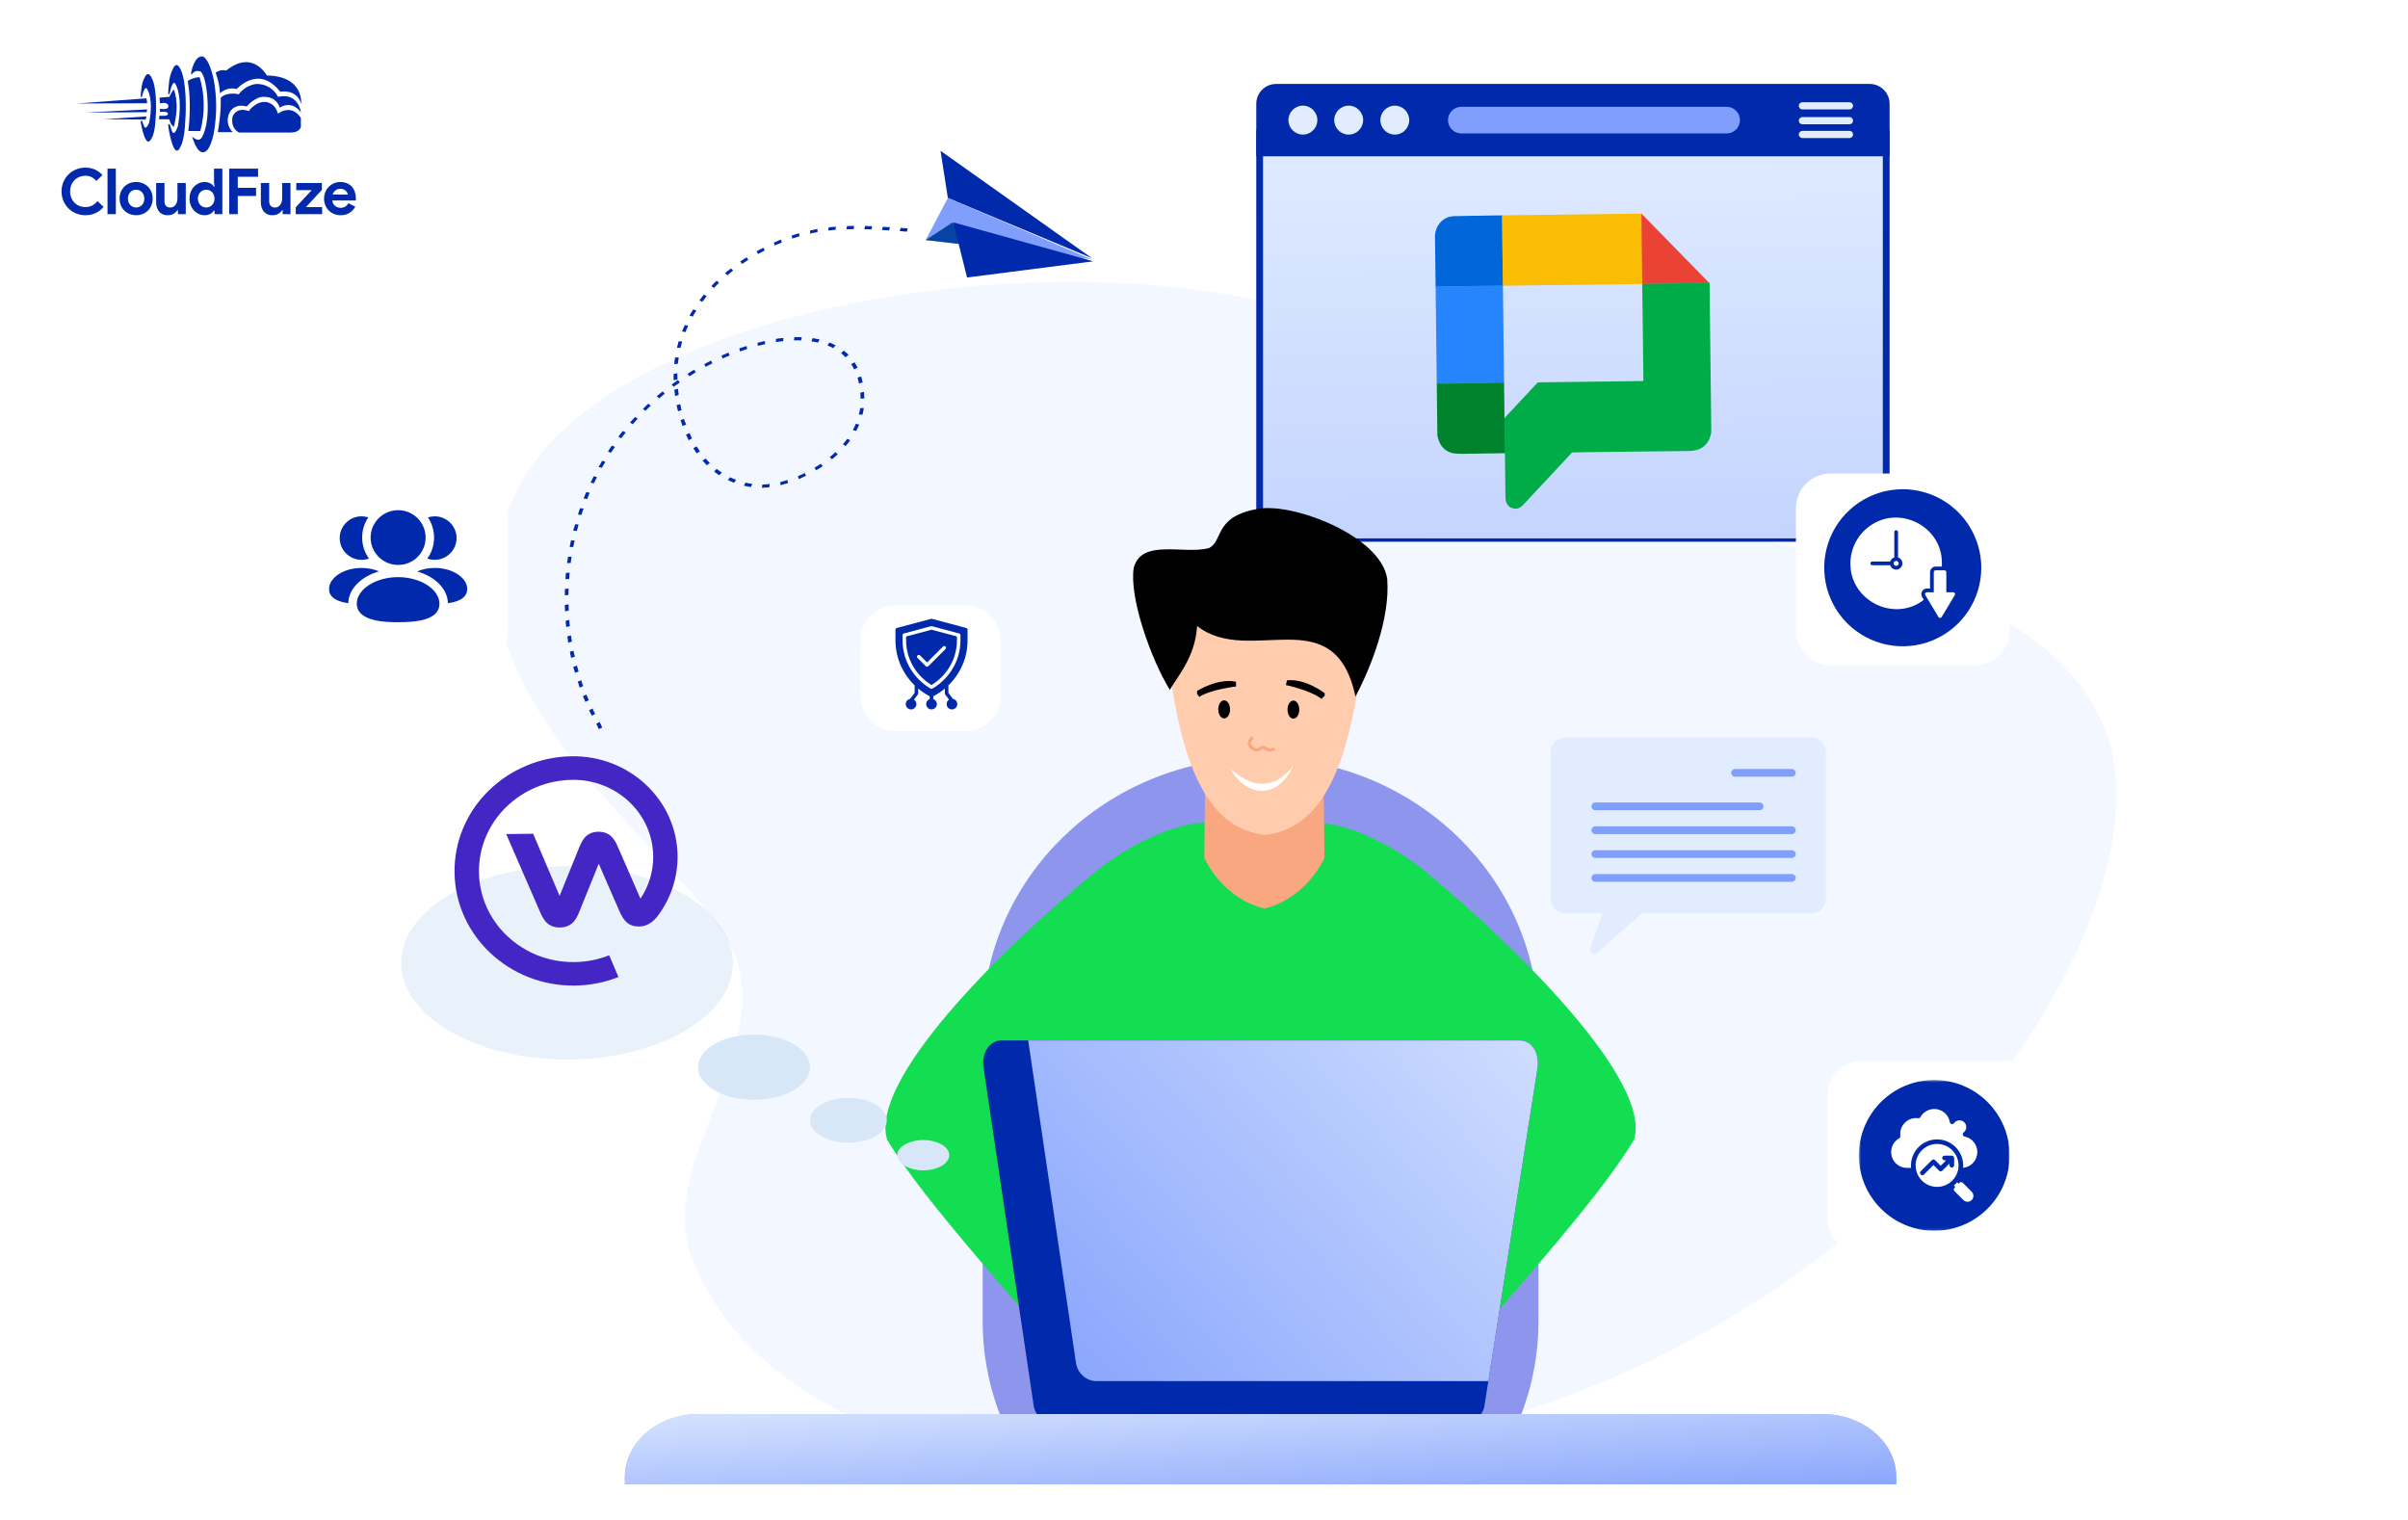 <svg width="900" height="568" viewBox="0 0 900 568" fill="none" xmlns="http://www.w3.org/2000/svg">
<g clip-path="url(#clip0_447_1293)">
<path d="M53.107 35.99C53.293 35.198 54.188 31.624 55.08 33.458C55.052 33.429 57.474 36.78 55.789 45.656C55.817 45.562 54.523 49.381 53.71 46.855C53.738 46.949 53.106 45.182 53.106 45.182C53.106 45.182 52.656 44.741 52.605 45.656C52.581 45.593 54.372 56.624 56.685 51.628C56.685 51.661 57.951 49.955 58.181 43.949C58.258 44.011 58.813 35.128 57.285 30.549C57.285 30.582 55.865 25.681 54.208 28.652C53.384 30.126 52.906 31.768 52.811 33.455C52.695 34.294 52.625 35.139 52.602 35.986C52.59 35.957 52.924 36.783 53.107 35.99Z" fill="#0129AC"/>
<path d="M63.438 34.827C63.654 33.823 64.671 29.291 65.696 31.617C65.664 31.581 68.439 35.829 66.51 47.085C66.541 46.971 65.064 51.803 64.133 48.605C64.165 48.721 63.443 46.484 63.443 46.484C63.443 46.484 62.928 45.924 62.867 47.084C62.84 47.007 64.892 60.991 67.539 54.656C67.539 54.698 68.989 52.535 69.257 44.92C69.346 44.997 69.979 33.736 68.232 27.93C68.232 27.973 66.605 21.758 64.707 25.526C63.754 27.421 63.21 29.495 63.108 31.613C62.975 32.678 62.895 33.749 62.869 34.822C62.842 34.784 63.22 35.83 63.438 34.827Z" fill="#0129AC"/>
<path d="M71.4 27.428C71.4 27.428 72.472 20.622 75.803 21.111C75.329 21.096 77.828 20.579 79.836 29.567C80.81 34.722 81.038 39.989 80.512 45.209C80.429 45.095 80.273 51.523 77.914 55.487C77.915 55.52 75.212 59.907 72.558 53.161C72.267 52.466 72.015 51.755 71.801 51.032C71.801 51.032 74.426 53.763 75.648 50.967C75.669 51.005 77.567 47.585 77.644 40.854C77.663 40.936 77.763 30.083 75.146 26.864C74.854 26.691 74.53 26.58 74.194 26.538C73.857 26.496 73.515 26.524 73.19 26.619C72.865 26.714 72.562 26.876 72.302 27.093C72.041 27.31 71.828 27.578 71.675 27.881C71.576 27.735 71.484 27.583 71.4 27.428Z" fill="#0129AC"/>
<path d="M89.405 49.528C89.405 49.528 86.204 48.413 86.873 43.767C86.912 43.443 88.234 39.804 93.005 41.522C92.889 41.522 95.49 38.05 98.81 38.088C98.837 38.088 102.615 37.858 103.896 42.5C103.826 42.567 108.763 38.472 112.447 44.064C112.457 44.081 112.456 46.576 112.447 45.95V47.311C112.447 47.311 112.259 49.478 108.794 49.527H108.588C106.702 49.495 89.405 49.528 89.405 49.528Z" fill="#0129AC"/>
<path d="M81.422 49.387C81.383 49.411 86.984 49.387 86.984 49.387C85.971 48.415 85.321 47.127 85.142 45.735C84.963 44.343 85.266 42.932 86 41.736C86.07 41.666 87.659 38.526 92.233 39.813C92.213 39.719 95.49 35.872 98.984 36.202C100.237 36.173 101.466 36.556 102.48 37.291C103.495 38.028 104.24 39.076 104.601 40.277C104.51 40.206 108.905 37.144 112.486 42.005C112.533 42.029 111.566 34.453 103.924 36.2C103.159 34.693 101.976 33.437 100.518 32.583C99.059 31.729 97.385 31.312 95.696 31.383C93.102 31.769 90.767 33.167 89.201 35.271C89.296 35.201 84.816 34.145 82.496 36.55C82.574 39.114 82.458 41.68 82.15 44.227C82.18 44.162 81.466 49.362 81.422 49.387Z" fill="#0129AC"/>
<path d="M80.598 27.179C81.526 29.654 82.081 32.252 82.244 34.889C83.043 34.096 84.038 33.528 85.128 33.245C86.218 32.962 87.364 32.973 88.448 33.278C88.556 33.278 96.599 23.966 104.72 34.266C104.811 34.301 110.861 33 112.594 38.854C112.519 38.854 113.744 28.443 99.775 28.216C99.735 28.295 94.518 18.319 84.556 26.364C83.878 26.19 83.169 26.174 82.483 26.316C81.797 26.457 81.153 26.754 80.599 27.183L80.598 27.179Z" fill="#0129AC"/>
<path d="M70.191 30.232C71.517 29.395 73.036 28.911 74.603 28.828C76.56 35.379 76.655 42.345 74.879 48.947C74.907 49.026 70.404 48.947 70.404 48.947C70.404 48.947 71.606 39.395 70.404 31.881L70.191 30.232Z" fill="#0129AC"/>
<path d="M59.593 36.483L63.322 36.199C63.719 35.202 64.266 34.271 64.942 33.438C64.966 33.438 67.341 38.456 64.942 47.44C64.496 47.096 64.123 46.667 63.845 46.178C63.567 45.688 63.389 45.148 63.322 44.589C63.322 44.521 59.434 44.589 59.434 44.589L59.597 43.227C59.597 43.227 62.976 43.635 62.748 42.502C62.728 42.478 62.948 41.458 59.773 41.849V40.625C59.773 40.625 62.922 41.315 62.93 39.695C62.93 39.671 63.082 37.941 59.773 38.607C59.749 37.896 59.689 37.187 59.593 36.483Z" fill="#0129AC"/>
<path d="M28.734 38.683L54.683 36.75C54.894 37.336 54.996 37.956 54.985 38.579C55.007 38.61 28.734 38.683 28.734 38.683Z" fill="#0129AC"/>
<path d="M31.961 42.049L54.963 40.891C54.979 41.246 54.914 41.6 54.773 41.926C54.758 41.963 31.961 42.049 31.961 42.049Z" fill="#0129AC"/>
<path d="M38.75 44.556L54.736 43.5L54.453 44.669L38.75 44.556Z" fill="#0129AC"/>
<path d="M38.708 77.316C37.904 78.301 36.889 79.093 35.737 79.633C34.536 80.176 33.23 80.448 31.912 80.429C30.702 80.439 29.503 80.205 28.386 79.74C27.333 79.303 26.375 78.665 25.567 77.862C24.764 77.054 24.126 76.098 23.689 75.046C23.225 73.936 22.991 72.744 23 71.541C22.991 70.338 23.225 69.146 23.689 68.036C24.126 66.984 24.764 66.028 25.567 65.22C26.375 64.417 27.333 63.779 28.386 63.343C29.503 62.879 30.702 62.646 31.912 62.658C33.149 62.633 34.377 62.876 35.512 63.371C36.568 63.859 37.511 64.561 38.28 65.434L36.023 67.62C35.533 67.047 34.941 66.571 34.276 66.216C33.551 65.852 32.747 65.672 31.935 65.693C31.171 65.688 30.413 65.829 29.701 66.109C29.023 66.375 28.404 66.775 27.884 67.285C27.357 67.809 26.941 68.434 26.66 69.122C26.35 69.888 26.197 70.708 26.208 71.534C26.195 72.362 26.348 73.185 26.658 73.953C26.939 74.641 27.355 75.265 27.881 75.789C28.402 76.302 29.021 76.704 29.701 76.971C30.413 77.251 31.171 77.392 31.935 77.387C32.814 77.405 33.683 77.206 34.466 76.808C35.227 76.399 35.895 75.837 36.426 75.156L38.708 77.316ZM40.181 80.048V63.034H43.292V80.048H40.181ZM50.875 68.024C51.725 68.014 52.569 68.172 53.359 68.488C54.086 68.781 54.747 69.218 55.303 69.771C55.86 70.331 56.297 70.998 56.59 71.731C56.905 72.525 57.062 73.373 57.053 74.226C57.062 75.08 56.905 75.928 56.59 76.722C56.298 77.455 55.862 78.122 55.306 78.682C54.75 79.235 54.089 79.671 53.362 79.965C52.572 80.281 51.728 80.439 50.878 80.429C50.027 80.439 49.183 80.281 48.394 79.965C47.666 79.671 47.005 79.235 46.449 78.682C45.891 78.122 45.453 77.455 45.16 76.722C44.844 75.928 44.687 75.08 44.696 74.226C44.687 73.373 44.844 72.525 45.16 71.731C45.451 70.998 45.887 70.331 46.443 69.771C46.999 69.218 47.66 68.781 48.387 68.488C49.178 68.171 50.023 68.014 50.875 68.024ZM50.875 77.553C51.27 77.553 51.661 77.477 52.027 77.328C52.396 77.18 52.732 76.96 53.013 76.679C53.307 76.38 53.538 76.025 53.691 75.634C53.864 75.186 53.948 74.709 53.94 74.23C53.948 73.75 53.864 73.273 53.691 72.826C53.538 72.435 53.307 72.079 53.013 71.78C52.732 71.498 52.397 71.275 52.027 71.126C51.661 70.977 51.27 70.9 50.875 70.9C50.475 70.897 50.08 70.974 49.71 71.125C49.346 71.276 49.016 71.499 48.738 71.779C48.444 72.078 48.213 72.434 48.061 72.824C47.888 73.272 47.803 73.749 47.811 74.229C47.803 74.708 47.888 75.185 48.061 75.633C48.213 76.024 48.444 76.379 48.738 76.678C49.016 76.957 49.346 77.177 49.71 77.326C50.08 77.478 50.475 77.555 50.875 77.553ZM66.511 78.525H66.321C65.959 79.11 65.451 79.59 64.847 79.918C64.198 80.266 63.471 80.442 62.735 80.429C62.118 80.476 61.499 80.379 60.927 80.144C60.355 79.909 59.846 79.543 59.441 79.076C58.676 78.032 58.295 76.757 58.361 75.464V68.404H61.474V75.08C61.42 75.75 61.619 76.415 62.032 76.945C62.245 77.156 62.5 77.319 62.781 77.424C63.062 77.528 63.361 77.572 63.66 77.551C64.053 77.56 64.441 77.466 64.787 77.28C65.113 77.096 65.397 76.845 65.619 76.543C65.858 76.214 66.035 75.844 66.141 75.45C66.263 75.013 66.323 74.561 66.321 74.108V68.404H69.431V80.048H66.515L66.511 78.525ZM80.175 78.644H79.984C79.66 79.174 79.201 79.61 78.654 79.906C77.969 80.275 77.198 80.455 76.42 80.429C75.685 80.431 74.959 80.273 74.292 79.965C73.62 79.657 73.015 79.222 72.51 78.682C71.981 78.112 71.566 77.447 71.287 76.722C70.98 75.926 70.826 75.079 70.836 74.226C70.826 73.374 70.98 72.527 71.287 71.731C71.566 71.006 71.982 70.34 72.511 69.771C73.016 69.233 73.621 68.798 74.292 68.491C74.959 68.183 75.685 68.025 76.419 68.028C77.197 68.001 77.968 68.181 78.653 68.55C79.199 68.845 79.659 69.278 79.984 69.806H80.175L79.984 68.143V63.034H83.097V80.048H80.175V78.644ZM77.062 77.553C77.465 77.555 77.864 77.478 78.238 77.328C78.607 77.18 78.943 76.96 79.224 76.679C79.519 76.379 79.754 76.024 79.913 75.634C80.094 75.188 80.183 74.711 80.175 74.23C80.183 73.749 80.094 73.271 79.913 72.826C79.754 72.436 79.519 72.08 79.224 71.78C78.943 71.498 78.608 71.275 78.238 71.126C77.864 70.976 77.465 70.899 77.062 70.901C76.657 70.899 76.257 70.98 75.885 71.138C75.517 71.294 75.182 71.52 74.899 71.804C74.604 72.104 74.37 72.459 74.21 72.849C74.031 73.286 73.942 73.755 73.949 74.228C73.942 74.7 74.031 75.169 74.21 75.606C74.37 75.996 74.604 76.351 74.899 76.651C75.182 76.935 75.517 77.161 75.885 77.317C76.257 77.475 76.657 77.555 77.062 77.553ZM85.664 63.034H96.452V66.076H88.874V70.21H95.694V73.252H88.874V80.048H85.666L85.664 63.034ZM105.649 78.528H105.459C105.097 79.111 104.589 79.59 103.985 79.918C103.336 80.266 102.608 80.442 101.87 80.429C101.254 80.476 100.636 80.378 100.064 80.143C99.493 79.909 98.984 79.543 98.579 79.076C97.814 78.032 97.433 76.757 97.499 75.464V68.404H100.612V75.08C100.558 75.75 100.757 76.415 101.171 76.945C101.383 77.156 101.638 77.319 101.919 77.424C102.2 77.528 102.499 77.572 102.798 77.551C103.192 77.559 103.581 77.465 103.927 77.278C104.253 77.094 104.537 76.843 104.759 76.541C104.998 76.212 105.176 75.841 105.282 75.448C105.402 75.011 105.462 74.56 105.459 74.108V68.404H108.572V80.048H105.649V78.528ZM110.544 77.482L116.485 71.066H110.734V68.404H120.306V70.975L114.366 77.391H120.401V80.048H110.54L110.544 77.482ZM132.81 77.244C132.286 78.18 131.539 78.971 130.636 79.549C129.632 80.161 128.472 80.466 127.297 80.429C126.455 80.437 125.619 80.28 124.838 79.965C124.104 79.669 123.437 79.228 122.877 78.669C122.318 78.109 121.878 77.442 121.581 76.709C121.265 75.919 121.108 75.075 121.118 74.224C121.114 73.408 121.268 72.598 121.57 71.839C121.859 71.107 122.286 70.437 122.83 69.867C123.375 69.3 124.024 68.844 124.743 68.524C125.509 68.185 126.34 68.015 127.178 68.025C128.033 68.01 128.881 68.168 129.673 68.489C130.371 68.776 130.996 69.214 131.503 69.772C132.004 70.334 132.384 70.993 132.62 71.707C132.879 72.489 133.008 73.308 133 74.131V74.416C132.985 74.503 132.977 74.59 132.977 74.678C132.96 74.764 132.952 74.852 132.953 74.939H124.184C124.233 75.368 124.366 75.783 124.576 76.16C124.765 76.49 125.015 76.78 125.313 77.015C125.599 77.242 125.926 77.411 126.275 77.514C126.622 77.617 126.983 77.669 127.345 77.669C127.971 77.693 128.589 77.523 129.115 77.182C129.574 76.866 129.953 76.447 130.22 75.958L132.81 77.244ZM129.982 72.729C129.957 72.489 129.888 72.256 129.78 72.04C129.651 71.773 129.474 71.531 129.258 71.327C129.009 71.093 128.719 70.908 128.402 70.781C128.012 70.629 127.597 70.555 127.178 70.565C126.545 70.554 125.926 70.755 125.42 71.135C124.899 71.535 124.524 72.094 124.35 72.727L129.982 72.729Z" fill="#0129AC"/>
</g>
<path opacity="0.4" d="M788.106 276.607C807.401 338.262 729.23 469.177 583.072 522.731C436.866 576.286 291.675 552.958 258.73 470.651C245.307 436.974 284.935 398.706 276.062 361.478C269.581 326.228 153.421 260.147 193.558 182.496C233.696 104.801 441.315 82.762 517.833 130.26C594.4 177.804 620.625 190.058 639.342 196.432C666.501 206.665 768.859 214.999 788.106 276.607Z" fill="#E1ECFF"/>
<path fill-rule="evenodd" clip-rule="evenodd" d="M478.124 45.695H697.636C701.674 45.695 704.977 47.326 704.977 49.306V198.219C704.977 200.202 701.672 201.833 697.636 201.833H478.124C474.086 201.833 470.8 200.202 470.8 198.219V49.306C470.8 47.323 474.089 45.695 478.124 45.695Z" fill="url(#paint0_linear_447_1293)"/>
<path d="M697.636 202.464H478.124C473.387 202.464 469.534 200.566 469.534 198.229V49.313C469.534 46.977 473.387 45.078 478.124 45.078H697.636C702.38 45.078 706.24 46.977 706.24 49.313V198.227C706.243 200.562 702.38 202.464 697.636 202.464ZM478.124 46.324C474.781 46.324 472.063 47.666 472.063 49.313V198.227C472.063 199.874 474.783 201.215 478.124 201.215H697.636C700.988 201.215 703.713 199.874 703.713 198.227V49.313C703.713 47.666 700.988 46.324 697.636 46.324H478.124Z" fill="#0129AC"/>
<path fill-rule="evenodd" clip-rule="evenodd" d="M706.244 58.416H469.536V38.796C469.536 34.723 472.86 31.375 476.941 31.375H698.824C702.905 31.375 706.246 34.723 706.246 38.796V58.416H706.244Z" fill="#0129AC"/>
<path fill-rule="evenodd" clip-rule="evenodd" d="M486.962 50.302C489.942 50.302 492.368 47.868 492.368 44.902C492.368 41.916 489.938 39.484 486.962 39.484C483.982 39.484 481.556 41.919 481.556 44.902C481.554 47.871 483.982 50.302 486.962 50.302Z" fill="#E1ECFF"/>
<path fill-rule="evenodd" clip-rule="evenodd" d="M504.075 50.302C507.055 50.302 509.48 47.868 509.48 44.902C509.48 41.916 507.051 39.484 504.075 39.484C501.095 39.484 498.669 41.919 498.669 44.902C498.669 47.871 501.095 50.302 504.075 50.302Z" fill="#E1ECFF"/>
<path fill-rule="evenodd" clip-rule="evenodd" d="M521.309 50.302C524.289 50.302 526.714 47.868 526.714 44.902C526.714 41.916 524.286 39.484 521.309 39.484C518.346 39.484 515.92 41.919 515.92 44.902C515.92 47.871 518.346 50.302 521.309 50.302Z" fill="#E1ECFF"/>
<path fill-rule="evenodd" clip-rule="evenodd" d="M546.156 39.914H645.363C648.082 39.914 650.321 42.157 650.321 44.901C650.321 47.627 648.082 49.87 645.363 49.87H546.156C543.436 49.87 541.198 47.627 541.198 44.901C541.194 42.157 543.436 39.914 546.156 39.914Z" fill="#809EFC"/>
<path fill-rule="evenodd" clip-rule="evenodd" d="M673.65 38.211H691.262C692.003 38.211 692.589 38.815 692.589 39.541C692.589 40.284 692.003 40.888 691.262 40.888H673.65C672.909 40.888 672.306 40.284 672.306 39.541C672.309 38.815 672.912 38.211 673.65 38.211Z" fill="#E1ECFF"/>
<path fill-rule="evenodd" clip-rule="evenodd" d="M673.65 43.75H691.262C692.003 43.75 692.589 44.354 692.589 45.097C692.589 45.84 692.003 46.444 691.262 46.444H673.65C672.909 46.444 672.306 45.84 672.306 45.097C672.309 44.354 672.912 43.75 673.65 43.75Z" fill="#E1ECFF"/>
<path fill-rule="evenodd" clip-rule="evenodd" d="M673.65 48.914H691.262C692.003 48.914 692.589 49.518 692.589 50.261C692.589 50.987 692.003 51.591 691.262 51.591H673.65C672.909 51.591 672.306 50.987 672.306 50.261C672.309 49.518 672.912 48.914 673.65 48.914Z" fill="#E1ECFF"/>
<path opacity="0.44" d="M575.014 383.291V493.836C575.014 516.766 567.012 537.896 553.556 554.773H388.73C375.274 537.893 367.272 516.766 367.272 493.836V383.291C367.272 328.006 413.778 283.188 471.144 283.188C499.826 283.188 525.794 294.392 544.592 312.507C563.386 330.624 575.014 355.651 575.014 383.291Z" fill="#0C18D4"/>
<path d="M535.838 328.35L535.829 328.362C525.243 318.619 506.439 308.201 493.198 307.533L489.522 307.322L487.509 307.533L471.152 306.258L456.562 307.391L452.819 307.322L449.144 307.533C436.637 308.166 419.169 317.494 408.35 326.734L408.34 326.723C373.013 355.687 324.829 404.052 331.575 425.933C346.096 450.329 382.589 488.85 408.093 520.327L410.294 518.84L411.165 534.347H450.764H491.568H530.251L531.228 518.288L534.243 520.323C559.75 488.847 596.243 450.326 610.725 425.929C617.481 404.048 567.174 354.55 535.838 328.35ZM376.759 426.424L403.469 397.466L407.53 469.68L376.759 426.424ZM534.136 470.631L538.606 397.174L565.582 426.424L534.136 470.631Z" fill="#13DD51"/>
<path d="M450.702 267.594L450.102 320.633C455.118 331.043 464.126 337.487 472.041 339.397L472.289 339.504C472.465 339.47 472.395 339.577 472.572 339.539C472.712 339.574 472.712 339.47 472.889 339.504L473.102 339.397C481.017 337.487 489.988 331.043 495.041 320.633L494.441 267.594H486.388H458.726H450.702Z" fill="#F8A780"/>
<path d="M434.062 228.633C438.359 255.843 440.644 308.784 472.713 311.97V311.997C472.739 311.997 472.766 311.97 472.821 311.97C472.848 311.97 472.904 311.997 472.931 311.997V311.97C504.973 308.784 507.285 255.846 511.555 228.633H472.931H472.713H434.062Z" fill="#FFCDAD"/>
<path d="M447.423 233.974C446.764 245.725 439.608 253.478 437.221 257.828C430.091 246.213 421.919 223.038 423.758 212.132C426.746 201.225 442.432 207.291 451.758 204.87C457.27 202.368 453.595 193.281 469.446 190.316C482.444 187.326 516.312 200.218 518.479 216.429C519.63 231.145 512.309 249.669 506.605 260.331C498.787 223.392 467.111 249.34 447.423 233.974Z" fill="black"/>
<path fill-rule="evenodd" clip-rule="evenodd" d="M483.376 286.164C480.975 291.617 476.942 295.314 472.139 295.545C467.337 295.777 462.871 292.588 459.893 287.412C463.278 290.339 467.594 293.115 471.82 292.929C476.094 292.698 479.462 291.202 483.376 286.164Z" fill="white"/>
<path d="M468.205 275.594C467.249 276.352 465.91 278.232 468.205 279.688C471.073 281.507 471.073 278.322 472.985 279.688C474.515 280.779 475.853 280.142 476.331 279.688" stroke="#F8A780" stroke-width="1.174"/>
<path fill-rule="evenodd" clip-rule="evenodd" d="M408.137 96.508L351.527 56.359L354.261 73.985L408.137 96.508Z" fill="#0129AC"/>
<path fill-rule="evenodd" clip-rule="evenodd" d="M407.903 96.898L354.26 73.992L345.973 89.707L407.903 96.898Z" fill="#809EFC"/>
<path fill-rule="evenodd" clip-rule="evenodd" d="M362.499 91.657L345.975 89.71L355.986 83.148L362.499 91.657Z" fill="#0643A3"/>
<path fill-rule="evenodd" clip-rule="evenodd" d="M361.437 103.713L356.292 83.109L408.615 97.665L361.437 103.713Z" fill="#0129AC"/>
<path d="M339.291 85.377L338.953 86.58L336.273 86.368L336.61 85.165L339.291 85.377ZM223.689 272.276L223.531 271.973L223.41 271.585L223.251 271.283L223.041 270.877L222.857 270.524L224.094 269.816L224.305 270.22L224.516 270.624L224.7 270.978L224.821 271.365L225.006 271.719L225.048 271.954L223.732 272.512L223.689 272.276ZM220.951 267.017L220.451 266.056L220.199 265.415L221.488 264.808L221.716 265.398L222.216 266.359L222.452 266.814L221.188 267.471L220.951 267.017ZM218.65 261.981L218.186 260.937L217.881 260.196L219.171 259.588L219.502 260.379L219.94 261.374L220.035 261.71L218.745 262.317L218.65 261.981ZM216.578 256.762L216.266 255.702L215.945 254.778L217.261 254.22L217.519 255.178L217.894 256.204L218 256.407L216.683 256.964L216.578 256.762ZM214.883 251.346L214.572 250.287L214.26 249.226L215.63 248.772L215.915 249.781L216.227 250.841L216.216 250.973L214.874 251.481L214.883 251.346ZM213.467 245.851L213.194 244.707L213.011 243.581L214.343 243.209L214.563 244.25L214.836 245.394L214.862 245.444L213.467 245.851ZM212.367 240.189L212.219 238.981L212.036 237.855L213.369 237.483L213.395 237.533L213.579 238.659L213.763 239.785L212.367 240.189ZM211.489 233.257L211.431 232.065L211.404 232.015L212.764 231.693L212.79 231.743L212.849 232.935L213.006 234.011L211.646 234.332L211.489 233.257ZM211.137 227.333L211.105 226.192L211.141 226.11L212.465 225.872L212.49 225.921L212.548 227.113L212.553 228.202L211.168 228.473L211.137 227.333ZM211.116 221.432L211.147 220.258L211.158 220.125L212.506 219.937L212.495 220.07L212.465 221.244L212.469 222.334L211.12 222.522L211.116 221.432ZM211.401 215.5L211.495 214.293L211.569 214.127L212.878 214.023L212.894 214.206L212.773 215.362L212.725 216.35L211.35 216.488L211.401 215.5ZM212.082 209.556L212.266 208.368L212.286 208.1L213.622 208.046L213.602 208.315L213.418 209.502L213.318 210.389L211.916 210.476L212.082 209.556ZM213.067 203.581L213.342 202.41L213.437 201.974L214.738 202.005L214.707 202.406L214.431 203.577L214.242 204.448L212.943 204.417L213.067 203.581ZM214.411 197.676L214.775 196.523L214.944 195.922L216.208 196.036L216.101 196.604L215.8 197.725L215.595 198.41L214.294 198.379L214.411 197.676ZM216.176 191.809L216.54 190.656L216.809 189.938L218.162 190.07L217.83 190.82L217.466 191.973L217.308 192.442L216.045 192.328L216.176 191.809ZM218.233 186.046L218.686 184.911L219.129 183.908L220.382 184.156L220.003 185.124L219.549 186.261L219.439 186.51L218.123 186.295L218.233 186.046ZM221.284 179.254L221.826 178.136L221.9 177.969L223.116 178.3L223.042 178.466L222.5 179.585L221.994 180.619L220.741 180.371L221.284 179.254ZM224.2 173.75L224.77 172.683L225.08 172.199L226.26 172.613L226.012 173.064L225.354 174.114L224.934 174.847L223.718 174.516L224.2 173.75ZM227.441 168.401L228.161 167.318L228.709 166.519L229.852 167.017L229.304 167.815L228.62 168.813L228.345 169.214L227.228 168.767L227.441 168.401ZM231.152 163.193L231.9 162.162L232.736 161.148L232.774 161.065L233.879 161.647L233.779 161.764L233.005 162.744L232.231 163.724L232.168 163.757L231.09 163.227L231.153 163.194L231.152 163.193ZM236.075 157.223L237.003 156.226L237.367 155.845L238.346 156.493L237.982 156.875L237.119 157.837L236.518 158.536L235.477 157.921L236.075 157.223ZM240.663 152.459L241.617 151.511L242.332 150.881L243.213 151.645L242.497 152.275L241.608 153.188L241.217 153.519L240.301 152.838L240.663 152.459ZM245.623 147.949L246.139 147.552L246.629 147.106L247.207 146.676L247.661 146.313L248.477 147.109L248.025 147.473L247.472 147.952L246.956 148.349L246.466 148.795L246.341 148.861L245.461 148.097L245.623 147.949ZM251.563 143.313L252.105 142.968L252.684 142.538L253.262 142.11L253.388 142.044L254.103 142.957L253.977 143.022L253.399 143.452L252.857 143.798L252.278 144.227L251.799 144.54L251.046 143.711L251.563 143.313ZM257.348 139.467L257.953 139.088L258.558 138.709L259.162 138.33L259.416 138.199L260.069 139.144L259.815 139.277L259.211 139.655L258.606 140.034L258 140.413L257.621 140.61L256.969 139.664L257.348 139.467ZM263.601 135.893L264.296 135.53L264.927 135.202L265.558 134.874L265.747 134.775L266.273 135.787L266.019 135.919L265.389 136.247L264.821 136.543L264.124 136.905L263.745 137.102L263.219 136.091L263.601 135.893ZM269.997 132.755L270.654 132.477L271.311 132.199L271.969 131.921L272.285 131.756L272.686 132.833L272.369 132.997L271.712 133.276L271.118 133.521L270.461 133.799L270.081 133.996L269.68 132.92L269.997 132.755ZM276.506 130.139L277.126 129.944L277.809 129.717L278.43 129.522L279.05 129.326L279.234 130.452L278.677 130.615L278.082 130.86L277.461 131.055L276.778 131.283L276.59 131.38L276.317 130.237L276.506 130.139ZM283.581 127.998L284.228 127.853L284.784 127.691L285.431 127.546L285.864 127.449L285.984 128.608L285.552 128.705L284.905 128.85L284.349 129.012L283.702 129.157L283.27 129.253L283.086 128.127L283.581 127.998ZM290.479 126.592L291.063 126.481L291.674 126.421L292.285 126.361L292.806 126.281L292.712 127.488L292.191 127.567L291.643 127.594L291.059 127.707L290.449 127.766L290.016 127.863L290.021 126.639L290.479 126.592ZM297.007 126.022L297.619 125.962L298.193 125.984L298.767 126.008L299.341 126.031L299.674 126.05L299.398 127.22L299.003 127.235L298.491 127.178L297.944 127.206L297.37 127.183L296.822 127.21L296.733 127.192L296.917 126.005L297.007 126.022ZM304.215 126.449L304.753 126.555L305.291 126.66L305.802 126.717L306.276 126.855L305.76 128.024L305.223 127.918L304.774 127.83L304.236 127.723L303.726 127.668L303.277 127.579L303.705 126.393L304.215 126.449ZM310.118 128.067L310.618 128.256L311.03 128.429L311.468 128.651L311.906 128.873L312.317 129.044L311.415 130.091L311.095 129.936L310.657 129.714L310.246 129.542L309.834 129.37L309.396 129.148L309.281 129.08L310.001 127.998L310.118 128.067ZM315.509 131.173L315.909 131.479L316.219 131.768L316.618 132.073L316.954 132.413L317.148 132.633L316.079 133.512L315.822 133.324L315.512 133.035L315.175 132.697L314.865 132.408L314.555 132.119L314.323 131.982L315.366 131.053L315.509 131.173ZM319.388 135.389L319.624 135.843L319.897 136.214L320.134 136.67L320.37 137.124L320.529 137.427L319.238 138.035L319.106 137.782L318.87 137.327L318.66 136.924L318.386 136.551L318.176 136.147L318.149 136.097L319.388 135.389ZM321.914 141.013L322.088 141.5L322.225 142.071L322.336 142.591L322.431 142.927L321.036 143.332L320.967 143.046L320.856 142.525L320.745 142.005L320.607 141.435L320.476 141.182L321.819 140.675L321.914 141.013ZM322.95 146.708L322.959 147.345L322.969 147.982L323.07 148.637L323.023 148.854L321.674 149.042L321.658 148.858L321.649 148.221L321.575 147.618L321.591 147.031L321.523 146.745L322.909 146.474L322.95 146.708ZM322.855 152.54L322.76 152.975L322.69 153.461L322.594 153.897L322.499 154.333L322.404 154.768L322.357 154.984L321.03 154.903L321.041 154.769L321.136 154.334L321.231 153.898L321.327 153.462L321.422 153.027L321.453 152.625L321.49 152.542L322.827 152.489L322.854 152.541L322.855 152.54ZM321.132 158.643L320.948 159.061L320.764 159.479L320.578 159.897L320.33 160.348L320.146 160.766L319.971 161.049L318.755 160.717L318.903 160.383L319.114 160.015L319.324 159.648L319.51 159.23L319.694 158.812L319.816 158.427L319.878 158.394L321.132 158.643ZM317.663 164.625L317.453 164.993L317.151 165.341L316.877 165.742L316.577 166.09L316.276 166.439L316.075 166.672L315.033 166.056L315.233 165.824L315.472 165.508L315.772 165.159L316.073 164.811L316.311 164.495L316.582 164.095L316.682 163.98L317.76 164.51L317.663 164.625ZM313.008 169.876L312.681 170.174L312.291 170.504L311.963 170.802L311.574 171.133L311.247 171.431L310.957 171.646L310.114 170.8L310.341 170.618L310.758 170.337L311.084 170.039L311.412 169.741L311.738 169.442L312.128 169.111L312.228 168.995L313.107 169.76L313.008 169.876ZM307.422 174.262L306.589 174.824L305.793 175.301L305.061 175.746L304.409 174.801L305.142 174.355L305.937 173.877L306.707 173.349L306.769 173.316L307.484 174.229L307.422 174.262ZM300.855 178.001L300.007 178.378L299.185 178.805L298.591 179.05L298.191 177.974L298.785 177.728L299.569 177.383L300.391 176.956L300.77 176.759L301.234 177.802L300.855 178.001ZM294.193 180.634L293.356 180.877L292.519 181.122L291.746 181.332L291.625 180.173L292.334 179.996L293.173 179.751L293.92 179.491L294.263 179.376L294.536 180.519L294.193 180.634ZM286.954 182.153L286.586 182.217L286.19 182.23L285.858 182.211L285.489 182.276L285.093 182.289L284.762 182.27L284.945 181.083L285.278 181.102L285.646 181.038L285.979 181.057L286.347 180.992L286.68 181.011L287.049 180.948L287.66 180.888L287.566 182.094L286.954 182.153ZM280.426 181.952L280.003 181.913L279.556 181.825L279.108 181.737L278.659 181.648L278.21 181.56L278.032 181.524L278.638 180.374L278.816 180.409L279.176 180.479L279.623 180.567L280.009 180.69L280.431 180.727L280.853 180.766L281.12 180.819L280.694 182.005L280.426 181.952ZM274.128 180.346L273.807 180.191L273.397 180.018L272.984 179.847L272.664 179.692L272.253 179.52L272.047 179.434L272.859 178.371L273.063 178.456L273.384 178.611L273.795 178.783L274.115 178.938L274.501 179.06L274.912 179.231L275.117 179.317L274.397 180.4L274.128 180.346ZM268.715 177.506L268.369 177.301L267.995 177.045L267.713 176.807L267.365 176.601L267.055 176.314L266.914 176.195L267.868 175.249L268.01 175.366L268.356 175.571L268.666 175.86L269.012 176.066L269.296 176.304L269.644 176.51L269.785 176.628L268.857 177.624L268.715 177.506ZM263.989 173.668L263.433 173.059L262.875 172.448L262.565 172.161L263.751 171.352L263.972 171.622L264.528 172.232L265.06 172.791L265.317 172.979L264.185 173.89L263.989 173.668ZM260.246 169.255L259.814 168.579L259.357 167.854L259.11 167.532L260.347 166.824L260.595 167.146L261.026 167.821L261.458 168.496L261.626 168.666L260.414 169.425L260.246 169.255ZM257.245 164.262L256.914 163.472L256.518 162.714L256.387 162.46L257.677 161.853L257.809 162.105L258.177 162.813L258.51 163.605L258.641 163.858L257.377 164.516L257.245 164.262ZM254.898 158.672L254.629 157.849L254.36 157.025L255.64 156.55L255.909 157.375L256.24 158.166L256.441 158.704L255.098 159.21L254.898 158.672ZM253.387 153.61L253.181 152.754L252.976 151.897L252.891 151.428L254.224 151.055L254.371 151.492L254.486 152.333L254.693 153.189L254.744 153.29L253.437 153.713L253.386 153.612L253.387 153.61ZM252.267 147.445L252.126 146.555L252.074 145.683L252.048 145.632L253.407 145.31L253.434 145.361L253.485 146.233L253.626 147.124L253.649 147.627L252.315 147.998L252.267 147.445ZM251.794 141.908L251.752 140.902L251.799 139.913L251.784 139.73L253.195 139.509L253.149 139.725L253.164 140.681L253.205 141.687L253.194 141.821L251.809 142.092L251.794 141.908ZM252.026 135.875L252.095 135.389L252.1 134.937L252.169 134.451L252.302 133.932L252.295 133.614L253.658 133.611L253.638 133.88L253.569 134.366L253.5 134.852L253.43 135.337L253.361 135.823L253.35 135.957L251.976 136.095L252.026 135.875ZM253.097 129.599L253.23 129.08L253.388 128.612L253.483 128.176L253.616 127.658L253.714 127.542L254.979 127.656L254.968 127.79L254.81 128.258L254.714 128.694L254.555 129.161L254.46 129.597L254.365 130.033L253.038 129.952L253.097 129.599ZM255.061 123.501L255.283 122.999L255.467 122.581L255.689 122.08L255.874 121.662L255.946 121.495L257.2 121.743L257.126 121.91L256.968 122.378L256.72 122.828L256.536 123.247L256.377 123.715L256.255 124.101L254.94 123.886L255.061 123.501ZM258.13 117.21L258.653 116.361L259.073 115.628L260.279 116.092L259.833 116.774L259.31 117.624L258.952 118.324L257.71 117.942L258.13 117.21ZM261.465 112.197L262.077 111.365L262.751 110.501L263.088 110.068L264.13 110.683L263.793 111.116L263.219 111.865L262.607 112.696L262.508 112.813L261.43 112.282L261.465 112.197ZM266.178 106.596L266.904 105.831L267.657 105.119L267.884 104.935L268.763 105.7L268.601 105.848L267.849 106.562L267.185 107.293L266.858 107.591L265.879 106.943L266.178 106.596ZM271.7 101.472L272.569 100.828L273.186 100.314L274.004 101.111L273.386 101.624L272.544 102.321L271.864 102.867L270.984 102.102L271.7 101.472ZM277.013 97.485L277.971 96.859L278.929 96.231L279.055 96.167L279.708 97.112L279.581 97.178L278.623 97.805L277.728 98.399L277.374 98.647L276.659 97.733L277.013 97.485ZM282.842 93.873L283.916 93.314L284.927 92.788L285.306 92.591L285.832 93.603L285.453 93.8L284.443 94.326L283.432 94.852L283.332 94.967L282.806 93.956L282.842 93.873ZM289.873 90.408L290.721 90.03L291.506 89.686L291.849 89.571L292.224 90.598L291.907 90.762L291.121 91.108L290.248 91.434L289.617 91.763L289.216 90.686L289.873 90.408ZM296.497 87.86L297.308 87.565L298.145 87.321L298.64 87.192L298.824 88.318L298.329 88.447L297.581 88.709L296.744 88.953L296.123 89.148L295.877 88.055L296.497 87.86ZM302.967 86.097L303.769 85.938L304.57 85.779L305.372 85.619L305.524 85.604L305.556 86.745L305.341 86.793L304.604 86.919L303.803 87.078L303.028 87.289L302.813 87.337L302.756 86.145L302.967 86.097ZM310.059 84.913L310.822 84.838L311.611 84.813L312.373 84.738L312.437 84.705L312.279 85.945L312.253 85.894L311.49 85.969L310.727 86.045L309.965 86.12L309.596 86.184L309.69 84.977L310.059 84.913ZM317.062 84.481L317.851 84.456L318.64 84.432L319.277 84.422L319.028 85.643L318.391 85.653L317.665 85.645L316.876 85.67L316.328 85.697L316.577 84.476L317.062 84.481ZM324.875 84.527L325.997 84.521L325.686 85.775L324.601 85.698L323.057 85.665L323.306 84.444L324.875 84.527ZM331.215 84.826L332.631 84.925L332.292 86.129L330.876 86.03L329.64 85.966L329.977 84.763L331.215 84.826Z" fill="#0129AC"/>
<path d="M574.648 399.234C570.766 424.154 567.099 447.237 563.733 468.78C561.117 485.426 558.648 501.196 556.277 516.173C555.787 519.275 555.303 522.34 554.82 525.375C554.267 529.052 550.812 532.042 547.186 532.042H393.855C390.273 532.042 386.904 529.093 386.35 525.418C383.748 507.76 380.934 488.955 377.946 468.777C374.746 447.235 371.338 424.067 367.625 399.144C366.771 393.545 369.8 388.844 374.366 388.844H567.996C572.519 388.847 575.545 393.547 574.648 399.234Z" fill="#0129AC"/>
<path d="M574.647 399.231C570.765 424.15 567.099 447.234 563.732 468.777C561.116 485.422 558.647 501.192 556.277 516.171H409.69C406.108 516.171 402.739 513.221 402.185 509.545C399.583 491.89 396.771 473.085 393.783 452.906C390.824 432.976 387.682 411.656 384.29 388.844H567.996C572.518 388.844 575.544 393.544 574.647 399.231Z" fill="url(#paint1_linear_447_1293)"/>
<path d="M708.747 552.094V554.771H233.54V552.094C233.54 539.053 245.879 528.484 261.103 528.484H681.184C696.408 528.484 708.747 539.053 708.747 552.094Z" fill="#9DB5FD"/>
<path d="M708.747 552.094V554.771H233.54V552.094C233.54 539.053 245.879 528.484 261.103 528.484H681.184C696.408 528.484 708.747 539.053 708.747 552.094Z" fill="url(#paint2_linear_447_1293)"/>
<path d="M481.216 265.204C481.216 267.073 482.197 268.588 483.411 268.588C484.626 268.588 485.607 267.073 485.607 265.204C485.607 263.335 484.626 261.82 483.411 261.82C482.2 261.82 481.216 263.335 481.216 265.204Z" fill="black"/>
<path d="M455.336 265.126C455.336 266.996 456.318 268.511 457.532 268.511C458.746 268.511 459.728 266.996 459.728 265.126C459.728 263.257 458.746 261.742 457.532 261.742C456.322 261.742 455.336 263.257 455.336 265.126Z" fill="black"/>
<path d="M495.11 259.071C495.11 259.071 488.003 253.518 481.01 254.264L480.608 256.022C480.608 256.022 489.935 258.024 493.968 261.232C494.771 260.054 495.228 260.565 495.11 259.071Z" fill="black"/>
<path d="M447.453 258.207C447.453 258.207 455.06 253.36 461.949 254.774L462.008 256.554C462.008 256.554 452.532 257.652 448.209 260.459C447.524 259.21 447.194 259.683 447.453 258.207Z" fill="black"/>
<g opacity="0.54" filter="url(#filter0_d_447_1293)">
<path d="M211.938 394.818C177.686 394.818 149.92 378.643 149.92 358.69C149.92 338.737 177.686 322.562 211.938 322.562C246.189 322.562 273.956 338.737 273.956 358.69C273.956 378.643 246.189 394.818 211.938 394.818Z" fill="#D7E7F8"/>
</g>
<path d="M281.82 411.023C270.262 411.023 260.894 405.564 260.894 398.832C260.894 392.099 270.262 386.641 281.82 386.641C293.377 386.641 302.746 392.099 302.746 398.832C302.746 405.564 293.377 411.023 281.82 411.023Z" fill="#D7E7F8"/>
<path d="M317.096 427.043C309.171 427.043 302.746 423.301 302.746 418.686C302.746 414.07 309.171 410.328 317.096 410.328C325.021 410.328 331.446 414.07 331.446 418.686C331.446 423.301 325.021 427.043 317.096 427.043Z" fill="#D7E7F8"/>
<path d="M345.066 437.395C339.704 437.395 335.357 434.864 335.357 431.741C335.357 428.617 339.704 426.086 345.066 426.086C350.428 426.086 354.775 428.617 354.775 431.741C354.775 434.864 350.428 437.395 345.066 437.395Z" fill="#D7E7F8"/>
<path d="M561.402 80.484L561.715 106.769" stroke="#7E916F" stroke-width="0.265"/>
<path d="M561.712 106.758L536.568 107.074" stroke="#1375EB" stroke-width="0.265"/>
<path d="M613.647 80C613.613 80.014 613.58 80.029 613.558 80.046C613.52 80.067 613.502 80.099 613.502 80.143L613.802 106.097" stroke="#F3801D" stroke-width="0.265"/>
<path d="M613.798 106.125C613.798 106.125 613.788 106.125 613.779 106.125" stroke="#7EB426" stroke-width="0.265"/>
<path d="M561.727 106.773C561.727 106.773 561.718 106.765 561.712 106.758" stroke="#91A080" stroke-width="0.265"/>
<path d="M638.791 105.711L613.803 106.114" stroke="#75783E" stroke-width="0.265"/>
<path d="M562.156 143.102L536.995 143.419" stroke="#138495" stroke-width="0.265"/>
<path d="M562.474 169.368L562.315 156.211" stroke="#00983A" stroke-width="0.265"/>
<path d="M561.398 80.484L561.711 106.769L536.568 107.083L536.34 87.77C536.51 86.402 536.885 85.251 537.461 84.315C538.885 82 540.981 80.817 543.747 80.766C549.598 80.659 555.482 80.565 561.398 80.484Z" fill="#0066DA"/>
<path d="M561.402 80.493L613.224 79.836C613.332 79.834 613.44 79.868 613.529 79.932L613.653 80.023C613.615 80.037 613.586 80.052 613.562 80.069C613.525 80.09 613.508 80.122 613.508 80.166L613.808 106.12C613.802 106.12 613.796 106.12 613.79 106.12L561.725 106.788C561.725 106.788 561.719 106.782 561.715 106.778L561.402 80.493Z" fill="#FBBC04"/>
<path d="M613.647 80L638.79 105.694L613.802 106.097L613.502 80.143C613.502 80.099 613.52 80.067 613.558 80.046C613.58 80.029 613.613 80.014 613.647 80Z" fill="#EA4335"/>
<path d="M536.568 107.074L561.712 106.758C561.717 106.763 561.721 106.767 561.721 106.767L562.156 143.092L536.995 143.407L536.568 107.074Z" fill="#2684FC"/>
<path d="M638.798 105.719L638.954 105.833L639.609 161.481C639.064 164.818 637.436 166.99 634.727 167.996C633.759 168.357 632.332 168.547 630.444 168.567C618.176 168.703 605.787 168.843 593.269 168.985C591.453 169.006 589.609 169.044 587.739 169.096C587.637 169.101 587.549 169.141 587.477 169.217C581.429 175.659 575.36 182.156 569.269 188.709C568.336 189.714 567.273 190.281 565.914 190.089C564.647 189.91 563.708 189.241 563.095 188.083C562.837 187.591 562.698 186.69 562.678 185.379C562.601 180.065 562.531 174.735 562.474 169.386L562.315 156.229L574.599 143.083C574.653 143.027 574.718 142.981 574.788 142.949C574.859 142.918 574.935 142.901 575.013 142.9L613.956 142.414C614.029 142.413 614.096 142.382 614.149 142.328C614.201 142.274 614.225 142.202 614.225 142.125L613.792 106.121C613.798 106.121 613.804 106.121 613.81 106.121L638.798 105.719Z" fill="#00AC47"/>
<path d="M562.156 143.102L562.31 156.218L562.468 169.375C557.208 169.475 551.992 169.551 546.821 169.607C544.666 169.63 543.111 169.473 542.157 169.137C539.482 168.2 537.837 166.067 537.222 162.738L536.995 143.417L562.156 143.102Z" fill="#00832D"/>
<path d="M253.243 319.808C252.987 299.001 235.293 282.377 213.762 282.644C207.79 282.714 201.966 283.92 196.544 286.254C191.252 288.49 186.559 291.633 182.532 295.617C178.5 299.573 175.359 304.206 173.172 309.333C170.92 314.647 169.816 320.266 169.885 326.056C169.958 331.847 171.2 337.435 173.581 342.695C175.894 347.767 179.148 352.29 183.275 356.173C187.401 360.058 192.202 363.085 197.512 365.194C202.99 367.359 208.842 368.419 214.845 368.349C220.621 368.277 226.121 367.139 231.154 365.158L227.692 357.015C223.699 358.608 219.336 359.51 214.737 359.567C205.309 359.683 196.39 356.234 189.657 349.895C182.924 343.555 179.13 335.04 179.019 325.944C178.908 316.849 182.49 308.241 189.067 301.739C195.677 295.238 204.473 291.572 213.902 291.456C230.411 291.251 243.944 303.992 244.139 319.918C244.214 325.573 242.556 331.123 239.375 335.873L231.385 317.525C230.21 314.833 228.789 310.787 223.632 310.854C218.48 310.917 217.16 315.025 216.083 317.713L209.15 334.828L199.269 311.595L189.189 311.718L201.477 339.962C202.72 342.809 204.105 346.695 209.292 346.632C214.48 346.571 215.738 342.648 216.911 339.771L223.781 322.815L231.1 339.597C232.578 343.071 234.151 346.328 238.882 346.268C242.245 346.227 244.338 344.125 245.498 342.755C250.442 336.368 253.346 328.4 253.243 319.808Z" fill="#4326C4"/>
<g filter="url(#filter1_d_447_1293)">
<path d="M738.164 175.797H684.154C677.021 175.797 671.238 181.579 671.238 188.712V234.504C671.238 241.637 677.021 247.419 684.154 247.419H738.164C745.297 247.419 751.08 241.637 751.08 234.504V188.712C751.08 181.579 745.297 175.797 738.164 175.797Z" fill="white"/>
</g>
<path d="M711.159 182.836C705.352 182.836 699.678 184.557 694.851 187.783C690.024 191.008 686.261 195.593 684.04 200.956C681.818 206.32 681.237 212.222 682.369 217.916C683.502 223.61 686.297 228.84 690.402 232.946C694.508 237.051 699.738 239.846 705.432 240.979C711.126 242.111 717.028 241.53 722.392 239.308C727.755 237.087 732.34 233.324 735.565 228.497C738.791 223.67 740.512 217.995 740.512 212.189C740.503 204.407 737.406 196.947 731.904 191.444C726.401 185.942 718.941 182.845 711.159 182.836ZM691.589 210.555C691.6 207.584 692.381 204.667 693.853 202.086C695.325 199.505 697.441 197.349 699.995 195.83C710.542 189.402 724.847 196.612 725.738 209.029C725.815 209.934 725.826 210.843 725.767 211.749H723.467C722.912 211.749 722.377 211.97 721.984 212.362C721.59 212.754 721.367 213.287 721.364 213.843V219.948C721.089 219.959 720.15 219.929 719.877 219.968C719.537 220.022 719.217 220.158 718.942 220.365C718.668 220.57 718.448 220.84 718.302 221.15C718.155 221.462 718.086 221.803 718.101 222.146C718.117 222.489 718.215 222.822 718.389 223.118C718.389 223.118 719.016 224.186 719.025 224.186C707.979 232.737 691.472 224.538 691.589 210.555ZM730.629 222.404L725.698 230.603C725.637 230.707 725.549 230.792 725.444 230.851C725.34 230.91 725.221 230.942 725.101 230.942C724.982 230.942 724.863 230.91 724.759 230.851C724.654 230.792 724.566 230.707 724.505 230.603L720.121 223.294L719.583 222.404C719.52 222.299 719.487 222.178 719.484 222.054C719.483 221.931 719.515 221.81 719.575 221.703C719.636 221.595 719.724 221.506 719.83 221.444C719.936 221.382 720.056 221.349 720.179 221.348H722.763V213.843C722.763 213.75 722.78 213.658 722.815 213.573C722.851 213.487 722.903 213.409 722.968 213.344C723.034 213.279 723.111 213.226 723.197 213.191C723.283 213.156 723.374 213.138 723.467 213.138H726.745C726.837 213.138 726.928 213.157 727.014 213.192C727.099 213.227 727.176 213.279 727.241 213.345C727.305 213.41 727.356 213.488 727.39 213.574C727.425 213.659 727.442 213.751 727.44 213.843V221.348H730.023C730.147 221.349 730.268 221.382 730.373 221.444C730.48 221.506 730.568 221.595 730.63 221.702C730.692 221.809 730.723 221.93 730.723 222.053C730.723 222.177 730.692 222.298 730.629 222.404Z" fill="#0129AC"/>
<path d="M709.397 208.325V198.864C709.397 198.677 709.323 198.5 709.192 198.368C709.061 198.237 708.883 198.164 708.697 198.164C708.512 198.164 708.335 198.237 708.203 198.368C708.072 198.5 707.998 198.677 707.998 198.864V208.325C707.637 208.438 707.308 208.636 707.041 208.904C706.773 209.172 706.575 209.5 706.462 209.861H699.769C699.586 209.866 699.414 209.941 699.286 210.072C699.158 210.203 699.086 210.377 699.086 210.561C699.086 210.744 699.158 210.919 699.286 211.049C699.414 211.181 699.586 211.256 699.769 211.26H706.462C706.583 211.643 706.801 211.988 707.094 212.263C707.387 212.538 707.746 212.732 708.137 212.828C708.527 212.923 708.936 212.916 709.322 212.808C709.709 212.7 710.062 212.493 710.346 212.209C710.63 211.925 710.837 211.573 710.945 211.185C711.053 210.799 711.06 210.39 710.965 210.001C710.87 209.61 710.675 209.25 710.4 208.957C710.125 208.663 709.78 208.446 709.397 208.325ZM707.753 210.556C707.758 210.308 707.86 210.073 708.036 209.901C708.214 209.728 708.451 209.631 708.697 209.631C708.945 209.631 709.182 209.728 709.358 209.901C709.535 210.073 709.637 210.308 709.641 210.556C709.637 210.802 709.535 211.039 709.358 211.211C709.182 211.384 708.945 211.48 708.697 211.48C708.451 211.48 708.214 211.384 708.036 211.211C707.86 211.039 707.758 210.802 707.753 210.556Z" fill="#0129AC"/>
<g filter="url(#filter2_d_447_1293)">
<path d="M749.905 395.352H695.895C688.761 395.352 682.979 401.134 682.979 408.267V454.058C682.979 461.192 688.761 466.974 695.895 466.974H749.905C757.038 466.974 762.82 461.192 762.82 454.058V408.267C762.82 401.134 757.038 395.352 749.905 395.352Z" fill="white"/>
</g>
<mask id="mask0_447_1293" style="mask-type:luminance" maskUnits="userSpaceOnUse" x="694" y="403" width="58" height="57">
<path d="M751.079 403.57H694.721V459.929H751.079V403.57Z" fill="white"/>
</mask>
<g mask="url(#mask0_447_1293)">
<path fill-rule="evenodd" clip-rule="evenodd" d="M722.928 403.625C738.49 403.625 751.107 416.241 751.107 431.804C751.107 447.368 738.49 459.984 722.928 459.984C707.363 459.984 694.749 447.368 694.749 431.804C694.749 416.241 707.363 403.625 722.928 403.625ZM731.479 441.822C731.146 442.3 730.731 442.716 730.252 443.048L730.818 443.614L730.492 443.939C730.33 444.102 730.239 444.323 730.239 444.552C730.239 444.782 730.33 445.002 730.492 445.165L733.827 448.501C734.24 448.912 734.797 449.143 735.38 449.143C735.962 449.143 736.52 448.912 736.932 448.501C737.343 448.088 737.574 447.531 737.574 446.948C737.574 446.366 737.343 445.808 736.932 445.396L733.596 442.06C733.433 441.898 733.213 441.807 732.983 441.807C732.753 441.807 732.532 441.898 732.369 442.06L732.045 442.386L731.479 441.821V441.822ZM715.968 435.562C715.966 437.149 716.437 438.701 717.319 440.021C718.201 441.341 719.454 442.37 720.92 442.977C722.387 443.586 724.001 443.744 725.558 443.435C727.115 443.125 728.545 442.361 729.667 441.239C730.79 440.116 731.554 438.686 731.864 437.129C732.174 435.572 732.016 433.959 731.407 432.492C730.8 431.026 729.772 429.772 728.452 428.89C727.132 428.008 725.58 427.537 723.993 427.537C721.865 427.54 719.826 428.386 718.321 429.89C716.816 431.395 715.97 433.434 715.968 435.562ZM733.737 436.115L733.716 436.475L734.072 436.416C735.439 436.192 736.684 435.495 737.591 434.446C738.497 433.399 739.008 432.066 739.032 430.681C739.058 429.295 738.597 427.945 737.729 426.865C736.861 425.783 735.643 425.041 734.285 424.767C734.122 424.734 733.972 424.655 733.853 424.54C733.733 424.425 733.65 424.277 733.613 424.116C733.574 423.954 733.583 423.785 733.638 423.629C733.695 423.473 733.793 423.335 733.925 423.233C734.211 423.011 734.446 422.729 734.615 422.409C734.783 422.087 734.881 421.734 734.901 421.372C734.919 421.01 734.861 420.648 734.728 420.311C734.595 419.974 734.392 419.668 734.131 419.416C733.871 419.165 733.558 418.972 733.217 418.851C732.874 418.731 732.51 418.686 732.15 418.717C731.788 418.75 731.438 418.861 731.123 419.04C730.809 419.22 730.536 419.465 730.324 419.759C730.224 419.897 730.085 420.003 729.926 420.063C729.765 420.124 729.591 420.135 729.424 420.096C729.258 420.057 729.106 419.97 728.989 419.846C728.872 419.721 728.794 419.565 728.766 419.396C728.56 418.19 727.987 417.077 727.123 416.211C726.26 415.343 725.149 414.765 723.945 414.555C722.739 414.345 721.499 414.513 720.393 415.036C719.287 415.559 718.37 416.413 717.769 417.477C717.684 417.628 717.556 417.75 717.402 417.826C717.249 417.904 717.075 417.933 716.903 417.912C716.069 417.803 715.22 417.874 714.414 418.12C713.609 418.365 712.864 418.78 712.231 419.335C711.599 419.89 711.091 420.575 710.744 421.343C710.396 422.109 710.215 422.942 710.215 423.785C710.215 424.041 710.232 424.296 710.265 424.55C710.286 424.721 710.257 424.895 710.18 425.05C710.103 425.203 709.982 425.331 709.832 425.416C708.691 426.059 707.798 427.062 707.288 428.268C706.779 429.472 706.682 430.813 707.016 432.078C707.348 433.344 708.09 434.464 709.127 435.263C710.163 436.062 711.435 436.495 712.743 436.495H714.273L714.255 436.189C714.242 435.98 714.233 435.772 714.233 435.562C714.243 432.98 715.275 430.506 717.104 428.682C718.933 426.859 721.411 425.835 723.993 425.835C726.576 425.835 729.053 426.859 730.883 428.682C732.712 430.506 733.744 432.98 733.752 435.562C733.752 435.746 733.748 435.93 733.737 436.115ZM728.632 435.542C728.647 435.766 728.748 435.975 728.915 436.126C729.082 436.277 729.3 436.358 729.524 436.349C729.75 436.342 729.962 436.248 730.118 436.086C730.274 435.926 730.363 435.709 730.363 435.484V432.773C730.363 432.543 730.271 432.322 730.109 432.16C729.946 431.997 729.725 431.905 729.496 431.905H726.783C726.558 431.905 726.341 431.992 726.18 432.15C726.018 432.306 725.923 432.518 725.916 432.744C725.909 432.969 725.989 433.187 726.14 433.354C726.292 433.521 726.502 433.622 726.727 433.636L727.365 433.677L725.349 435.693L723.25 433.594C723.169 433.513 723.073 433.449 722.968 433.406C722.863 433.362 722.751 433.339 722.637 433.339C722.523 433.339 722.41 433.362 722.304 433.406C722.2 433.449 722.105 433.513 722.024 433.594L717.877 437.74C717.797 437.819 717.733 437.916 717.689 438.02C717.645 438.126 717.623 438.239 717.623 438.352C717.623 438.466 717.645 438.579 717.689 438.684C717.732 438.789 717.797 438.884 717.877 438.965C717.958 439.045 718.053 439.11 718.158 439.153C718.263 439.197 718.376 439.219 718.49 439.219C718.604 439.219 718.716 439.197 718.822 439.153C718.928 439.11 719.023 439.045 719.103 438.965L722.637 435.431L724.736 437.532C724.816 437.613 724.912 437.676 725.017 437.72C725.122 437.763 725.235 437.787 725.349 437.787C725.463 437.787 725.576 437.763 725.681 437.72C725.786 437.676 725.882 437.613 725.962 437.532L728.591 434.903L728.632 435.542Z" fill="#0129AC"/>
</g>
<g filter="url(#filter3_d_447_1293)">
<path d="M176.926 175.797H122.916C115.782 175.797 110 181.579 110 188.712V234.504C110 241.637 115.782 247.419 122.916 247.419H176.926C184.059 247.419 189.841 241.637 189.841 234.504V188.712C189.841 181.579 184.059 175.797 176.926 175.797Z" fill="white"/>
</g>
<path fill-rule="evenodd" clip-rule="evenodd" d="M162.49 212.258C160.08 212.258 157.819 212.742 155.917 213.562C162.574 215.476 167.287 220.062 167.414 225.427C170.88 224.984 174.621 223.68 174.621 220.126C174.621 215.854 169.063 212.258 162.49 212.258Z" fill="#0129AC"/>
<path fill-rule="evenodd" clip-rule="evenodd" d="M162.427 209.231H162.469C166.97 209.231 170.648 205.57 170.648 201.11C170.648 196.629 166.97 192.969 162.469 192.969C161.581 192.969 160.736 193.116 159.933 193.368C161.391 195.514 162.236 198.102 162.236 200.9C162.257 203.739 161.37 206.474 159.7 208.746C160.567 209.061 161.475 209.231 162.427 209.231Z" fill="#0129AC"/>
<path fill-rule="evenodd" clip-rule="evenodd" d="M141.672 213.541C139.77 212.742 137.509 212.258 135.12 212.258C128.548 212.258 122.989 215.854 122.989 220.126C122.989 223.68 126.709 224.963 130.175 225.427C130.281 220.062 134.994 215.476 141.672 213.541Z" fill="#0129AC"/>
<path fill-rule="evenodd" clip-rule="evenodd" d="M135.12 209.231H135.184C136.135 209.231 137.044 209.061 137.91 208.746C136.304 206.558 135.353 203.845 135.353 200.9C135.353 198.102 136.198 195.514 137.656 193.368C136.853 193.116 136.008 192.969 135.12 192.969C130.619 192.969 126.962 196.629 126.962 201.11C126.962 205.57 130.619 209.231 135.12 209.231Z" fill="#0129AC"/>
<path fill-rule="evenodd" clip-rule="evenodd" d="M148.794 215.695C140.422 215.695 133.349 220.231 133.349 225.599C133.349 232.542 144.973 232.542 148.794 232.542C155.426 232.542 164.243 231.827 164.243 225.644C164.243 220.25 157.168 215.695 148.794 215.695Z" fill="#0129AC"/>
<path fill-rule="evenodd" clip-rule="evenodd" d="M148.796 211.136H148.865C151.602 211.128 154.172 210.057 156.1 208.124C158.029 206.19 159.086 203.626 159.075 200.906C159.075 195.262 154.466 190.672 148.796 190.672C143.127 190.672 138.519 195.262 138.519 200.906C138.519 206.546 143.127 211.136 148.796 211.136Z" fill="#0129AC"/>
<g filter="url(#filter4_d_447_1293)">
<path d="M361.034 225.102H334.51C327.377 225.102 321.595 230.884 321.595 238.017V259.152C321.595 266.285 327.377 272.067 334.51 272.067H361.034C368.167 272.067 373.95 266.285 373.95 259.152V238.017C373.95 230.884 368.167 225.102 361.034 225.102Z" fill="white"/>
</g>
<path d="M361.139 234.706L348.326 231.288C348.215 231.258 348.097 231.258 347.986 231.288L335.175 234.706C334.886 234.783 334.684 235.044 334.684 235.343V239.407C334.689 243.752 335.92 248.009 338.236 251.685C339.256 253.31 340.469 254.806 341.849 256.141V258.942L340.163 261.191C339.08 261.387 338.361 262.422 338.556 263.505C338.752 264.587 339.788 265.306 340.871 265.11C341.952 264.915 342.672 263.879 342.476 262.797C342.378 262.256 342.061 261.779 341.599 261.479L343.039 259.561C343.125 259.446 343.172 259.307 343.172 259.164V257.331C344.507 258.447 345.956 259.419 347.494 260.23V261.272C346.457 261.637 345.914 262.774 346.279 263.811C346.644 264.848 347.78 265.392 348.817 265.026C349.854 264.661 350.399 263.525 350.034 262.488C349.833 261.92 349.387 261.472 348.817 261.272V260.229C350.358 259.419 351.807 258.447 353.142 257.331V259.163C353.142 259.306 353.189 259.445 353.274 259.56L354.714 261.478C353.792 262.076 353.529 263.309 354.127 264.23C354.725 265.152 355.957 265.415 356.879 264.817C357.802 264.22 358.065 262.987 357.467 262.065C357.168 261.604 356.692 261.288 356.151 261.189L354.465 258.941V256.141C355.843 254.806 357.056 253.31 358.076 251.685C360.393 248.009 361.625 243.752 361.629 239.407V235.343C361.629 235.044 361.427 234.783 361.139 234.706ZM358.972 239.409C358.966 243.254 357.876 247.02 355.826 250.272C353.982 253.189 351.467 255.623 348.492 257.37C348.285 257.492 348.028 257.492 347.82 257.37C344.845 255.623 342.33 253.189 340.487 250.272C338.437 247.019 337.346 243.253 337.34 239.407V237.384C337.341 237.084 337.542 236.823 337.832 236.745L347.986 234.037C348.097 234.008 348.215 234.008 348.326 234.037L358.48 236.745C358.77 236.823 358.972 237.084 358.972 237.384V239.409Z" fill="#0129AC"/>
<path d="M338.664 237.883V239.398C338.669 242.995 339.69 246.518 341.608 249.56C343.269 252.185 345.509 254.395 348.158 256.018C350.807 254.395 353.048 252.186 354.707 249.56C356.626 246.518 357.646 242.995 357.652 239.398V237.883L348.156 235.352L338.664 237.883ZM353.391 241.625C353.649 241.883 353.649 242.301 353.391 242.56L346.961 248.99C346.703 249.249 346.285 249.249 346.027 248.99L342.922 245.886C342.664 245.628 342.664 245.208 342.922 244.95C343.18 244.692 343.6 244.692 343.858 244.95L346.494 247.586L352.455 241.625C352.713 241.367 353.132 241.367 353.391 241.625Z" fill="#0129AC"/>
<path d="M585.069 275.594H677.028C680.014 275.594 682.441 278.022 682.441 281.01V335.926C682.441 338.913 680.014 341.342 677.028 341.342H613.595L597.055 356.008C595.8 357.113 593.891 355.845 594.437 354.262L598.909 341.342H585.069C582.082 341.342 579.655 338.913 579.655 335.926V281.01C579.641 278.022 582.069 275.594 585.069 275.594Z" fill="#E1ECFF"/>
<path d="M648.502 290.29H669.692C670.482 290.29 671.137 289.649 671.137 288.844C671.137 288.054 670.496 287.398 669.692 287.398H648.502C647.711 287.398 647.057 288.04 647.057 288.844C647.057 289.649 647.698 290.29 648.502 290.29Z" fill="#809EFC"/>
<path d="M596.263 302.814H657.651C658.442 302.814 659.096 302.173 659.096 301.367C659.096 300.577 658.456 299.922 657.651 299.922H596.263C595.459 299.922 594.818 300.563 594.818 301.367C594.818 302.173 595.459 302.814 596.263 302.814Z" fill="#809EFC"/>
<path d="M596.263 311.729H669.691C670.482 311.729 671.137 311.088 671.137 310.282C671.137 309.491 670.496 308.836 669.691 308.836H596.263C595.459 308.836 594.818 309.478 594.818 310.282C594.818 311.074 595.459 311.729 596.263 311.729Z" fill="#809EFC"/>
<path d="M596.263 320.651H669.691C670.482 320.651 671.137 320.01 671.137 319.204C671.137 318.413 670.496 317.758 669.691 317.758H596.263C595.459 317.758 594.818 318.399 594.818 319.204C594.818 319.996 595.459 320.651 596.263 320.651Z" fill="#809EFC"/>
<path d="M596.263 329.557H669.691C670.482 329.557 671.137 328.915 671.137 328.111C671.137 327.305 670.496 326.664 669.691 326.664H596.263C595.459 326.664 594.818 327.305 594.818 328.111C594.818 328.915 595.459 329.557 596.263 329.557Z" fill="#809EFC"/>
<defs>
<filter id="filter0_d_447_1293" x="145.224" y="319.04" width="133.429" height="81.651" filterUnits="userSpaceOnUse" color-interpolation-filters="sRGB">
<feFlood flood-opacity="0" result="BackgroundImageFix"/>
<feColorMatrix in="SourceAlpha" type="matrix" values="0 0 0 0 0 0 0 0 0 0 0 0 0 0 0 0 0 0 127 0" result="hardAlpha"/>
<feOffset dy="1.174"/>
<feGaussianBlur stdDeviation="2.348"/>
<feComposite in2="hardAlpha" operator="out"/>
<feColorMatrix type="matrix" values="0 0 0 0 0 0 0 0 0 0 0 0 0 0 0 0 0 0 0.52 0"/>
<feBlend mode="normal" in2="BackgroundImageFix" result="effect1_dropShadow_447_1293"/>
<feBlend mode="normal" in="SourceGraphic" in2="effect1_dropShadow_447_1293" result="shape"/>
</filter>
<filter id="filter1_d_447_1293" x="666.542" y="172.274" width="89.234" height="81.018" filterUnits="userSpaceOnUse" color-interpolation-filters="sRGB">
<feFlood flood-opacity="0" result="BackgroundImageFix"/>
<feColorMatrix in="SourceAlpha" type="matrix" values="0 0 0 0 0 0 0 0 0 0 0 0 0 0 0 0 0 0 127 0" result="hardAlpha"/>
<feOffset dy="1.174"/>
<feGaussianBlur stdDeviation="2.348"/>
<feComposite in2="hardAlpha" operator="out"/>
<feColorMatrix type="matrix" values="0 0 0 0 0 0 0 0 0 0 0 0 0 0 0 0 0 0 0.52 0"/>
<feBlend mode="normal" in2="BackgroundImageFix" result="effect1_dropShadow_447_1293"/>
<feBlend mode="normal" in="SourceGraphic" in2="effect1_dropShadow_447_1293" result="shape"/>
</filter>
<filter id="filter2_d_447_1293" x="678.282" y="391.829" width="89.234" height="81.018" filterUnits="userSpaceOnUse" color-interpolation-filters="sRGB">
<feFlood flood-opacity="0" result="BackgroundImageFix"/>
<feColorMatrix in="SourceAlpha" type="matrix" values="0 0 0 0 0 0 0 0 0 0 0 0 0 0 0 0 0 0 127 0" result="hardAlpha"/>
<feOffset dy="1.174"/>
<feGaussianBlur stdDeviation="2.348"/>
<feComposite in2="hardAlpha" operator="out"/>
<feColorMatrix type="matrix" values="0 0 0 0 0 0 0 0 0 0 0 0 0 0 0 0 0 0 0.52 0"/>
<feBlend mode="normal" in2="BackgroundImageFix" result="effect1_dropShadow_447_1293"/>
<feBlend mode="normal" in="SourceGraphic" in2="effect1_dropShadow_447_1293" result="shape"/>
</filter>
<filter id="filter3_d_447_1293" x="105.303" y="172.274" width="89.234" height="81.018" filterUnits="userSpaceOnUse" color-interpolation-filters="sRGB">
<feFlood flood-opacity="0" result="BackgroundImageFix"/>
<feColorMatrix in="SourceAlpha" type="matrix" values="0 0 0 0 0 0 0 0 0 0 0 0 0 0 0 0 0 0 127 0" result="hardAlpha"/>
<feOffset dy="1.174"/>
<feGaussianBlur stdDeviation="2.348"/>
<feComposite in2="hardAlpha" operator="out"/>
<feColorMatrix type="matrix" values="0 0 0 0 0 0 0 0 0 0 0 0 0 0 0 0 0 0 0.52 0"/>
<feBlend mode="normal" in2="BackgroundImageFix" result="effect1_dropShadow_447_1293"/>
<feBlend mode="normal" in="SourceGraphic" in2="effect1_dropShadow_447_1293" result="shape"/>
</filter>
<filter id="filter4_d_447_1293" x="316.898" y="221.579" width="61.748" height="56.362" filterUnits="userSpaceOnUse" color-interpolation-filters="sRGB">
<feFlood flood-opacity="0" result="BackgroundImageFix"/>
<feColorMatrix in="SourceAlpha" type="matrix" values="0 0 0 0 0 0 0 0 0 0 0 0 0 0 0 0 0 0 127 0" result="hardAlpha"/>
<feOffset dy="1.174"/>
<feGaussianBlur stdDeviation="2.348"/>
<feComposite in2="hardAlpha" operator="out"/>
<feColorMatrix type="matrix" values="0 0 0 0 0 0 0 0 0 0 0 0 0 0 0 0 0 0 0.52 0"/>
<feBlend mode="normal" in2="BackgroundImageFix" result="effect1_dropShadow_447_1293"/>
<feBlend mode="normal" in="SourceGraphic" in2="effect1_dropShadow_447_1293" result="shape"/>
</filter>
<linearGradient id="paint0_linear_447_1293" x1="587.888" y1="45.695" x2="591.984" y2="553.863" gradientUnits="userSpaceOnUse">
<stop stop-color="#E1ECFF"/>
<stop offset="1" stop-color="#809EFC"/>
</linearGradient>
<linearGradient id="paint1_linear_447_1293" x1="614.292" y1="343.103" x2="384.748" y2="546.816" gradientUnits="userSpaceOnUse">
<stop stop-color="#E1ECFF"/>
<stop offset="1" stop-color="#809EFC"/>
</linearGradient>
<linearGradient id="paint2_linear_447_1293" x1="513.903" y1="503.965" x2="518.013" y2="573.826" gradientUnits="userSpaceOnUse">
<stop stop-color="#E1ECFF"/>
<stop offset="1" stop-color="#809EFC"/>
</linearGradient>
<clipPath id="clip0_447_1293">
<rect width="110" height="59.429" fill="white" transform="translate(23 21)"/>
</clipPath>
</defs>
</svg>
